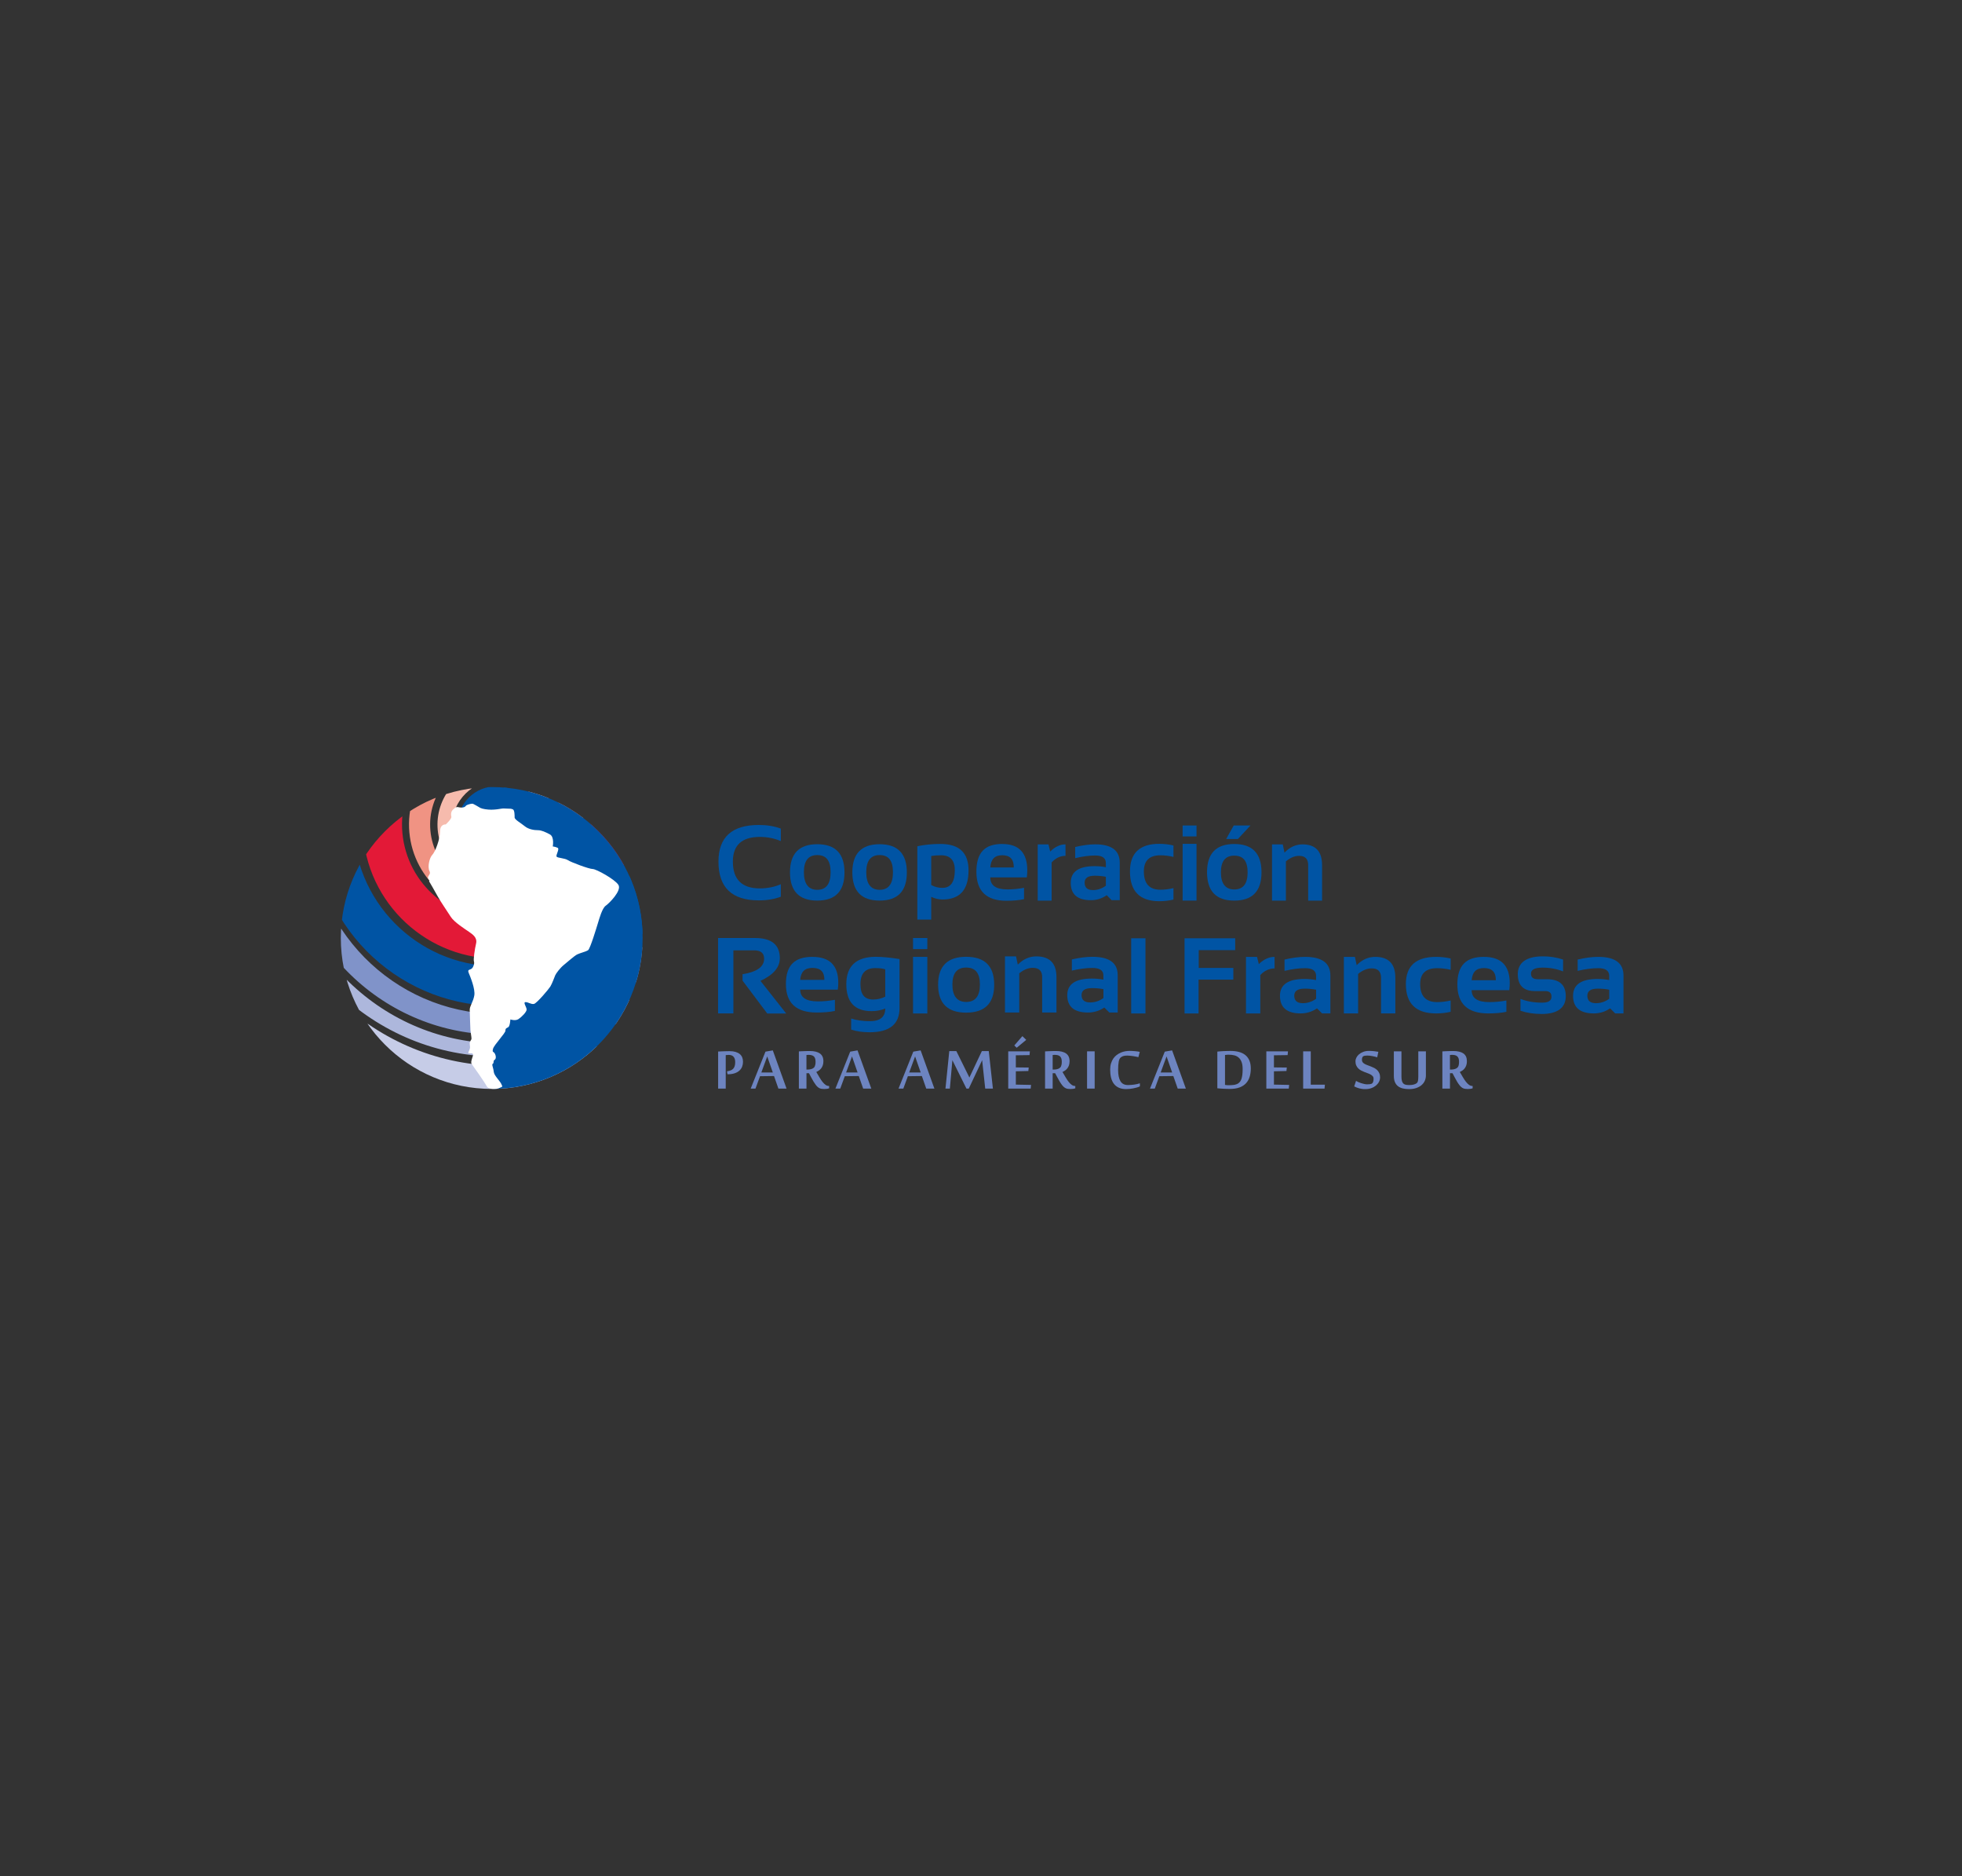 <?xml version="1.0" encoding="UTF-8"?>
<svg xmlns="http://www.w3.org/2000/svg" xmlns:xlink="http://www.w3.org/1999/xlink" viewBox="0 0 852 814.58">
  <rect x="0" y="0" width="852" height="814.58" fill="#333333" stroke="none"/>
  <defs>
    <style>
      .cls-1 {
        fill: #6d84c0;
      }

      .cls-1, .cls-2, .cls-3, .cls-4, .cls-5, .cls-6, .cls-7, .cls-8, .cls-9, .cls-10 {
        stroke-width: 0px;
      }

      .cls-2 {
        fill: #0054a4;
      }

      .cls-3 {
        fill: #8093c9;
      }

      .cls-4 {
        fill: none;
      }

      .cls-5 {
        fill: #fff;
      }

      .cls-6 {
        fill: #f6bbad;
      }

      .cls-11 {
        clip-path: url(#clippath);
      }

      .cls-7 {
        fill: #e31937;
      }

      .cls-8 {
        fill: #c6cce7;
      }

      .cls-9 {
        fill: #adb7dc;
      }

      .cls-10 {
        fill: #f09383;
      }
    </style>
    <clipPath id="clippath">
      <path class="cls-4" d="M279.06,407.25c0,36.19-29.34,65.53-65.53,65.53s-65.53-29.34-65.53-65.53,29.34-65.53,65.53-65.53,65.53,29.34,65.53,65.53Z"/>
    </clipPath>
  </defs>
  <g id="Livello_1" data-name="Livello 1">
    <rect class="cls-4" x="96" y="187.29" width="660" height="440"/>
  </g>
  <g id="Cooperacion_Regional" data-name="Cooperacion Regional">
    <g>
      <g>
        <g>
          <path class="cls-2" d="M339.07,389.34c-2.81,1.05-5.99,1.58-9.56,1.58-11.68,0-17.52-5.61-17.52-16.82,0-10.61,5.84-15.92,17.52-15.92,3.57,0,6.75.53,9.56,1.58v5.42c-2.81-1.2-5.84-1.81-9.1-1.81-7.81,0-11.72,3.57-11.72,10.72,0,7.75,3.91,11.63,11.72,11.63,3.26,0,6.3-.6,9.1-1.81v5.42Z"/>
          <path class="cls-2" d="M343.05,378.79c0-8.17,3.94-12.25,11.84-12.25s11.83,4.08,11.83,12.25-3.95,12.22-11.83,12.22-11.8-4.07-11.84-12.22ZM354.89,386.33c3.87,0,5.8-2.54,5.8-7.63s-1.93-7.45-5.8-7.45-5.8,2.48-5.8,7.45,1.93,7.63,5.8,7.63Z"/>
          <path class="cls-2" d="M370.13,378.79c0-8.17,3.95-12.25,11.83-12.25s11.84,4.08,11.84,12.25-3.95,12.22-11.84,12.22-11.8-4.07-11.83-12.22ZM381.97,386.33c3.87,0,5.8-2.54,5.8-7.63s-1.93-7.45-5.8-7.45-5.8,2.48-5.8,7.45,1.94,7.63,5.8,7.63Z"/>
          <path class="cls-2" d="M398.35,367.41c3.17-.66,6.52-.99,10.06-.99,8.12,0,12.18,3.82,12.18,11.46,0,8.44-3.78,12.66-11.33,12.66-1.61,0-3.23-.38-4.87-1.15v9.88h-6.03v-31.86ZM404.39,384.25c1.5.83,3.12,1.24,4.85,1.24,3.6,0,5.39-2.55,5.39-7.65,0-4.33-1.99-6.5-5.96-6.5-1.72,0-3.14.11-4.28.32v12.59Z"/>
          <path class="cls-2" d="M435.22,366.44c7.25,0,10.88,3.82,10.88,11.46,0,1.02-.07,2.03-.21,3.05h-15.86c0,3.48,2.47,5.21,7.42,5.21,2.41,0,4.83-.23,7.24-.7v4.93c-2.11.47-4.67.7-7.69.7-8.66,0-13-4.2-13-12.61s3.74-12.05,11.22-12.05ZM430.03,376.63h10.2v-.19c0-3.41-1.67-5.12-5.01-5.12s-4.91,1.77-5.19,5.31Z"/>
          <path class="cls-2" d="M450.63,391.02v-24.42h4.67l.75,3.12c2.09-2.08,4.31-3.12,6.65-3.12v4.98c-2.25,0-4.26.95-6.03,2.86v16.59h-6.03Z"/>
          <path class="cls-2" d="M464.97,383.29c0-4.82,3.46-7.23,10.38-7.23,1.62,0,3.25.15,4.87.46v-1.82c0-2.17-1.54-3.26-4.62-3.26-2.61,0-5.51.38-8.69,1.16v-4.85c3.19-.77,6.08-1.16,8.69-1.16,7.1,0,10.65,2.66,10.65,7.99v16.26h-3.51l-2.14-2.17c-2.08,1.45-4.37,2.17-6.87,2.17-5.84,0-8.76-2.52-8.76-7.55ZM475.35,380.22c-2.9,0-4.35,1-4.35,3,0,2.16,1.21,3.23,3.64,3.23,2,0,3.86-.63,5.58-1.89v-3.88c-1.52-.31-3.14-.46-4.87-.46Z"/>
          <path class="cls-2" d="M509.58,390.57c-1.97.47-4.02.71-6.15.71-8.5,0-12.74-4.31-12.74-12.93,0-7.99,4.25-11.98,12.74-11.98,2.12,0,4.17.24,6.15.71v4.98c-1.97-.48-3.87-.71-5.69-.71-4.78,0-7.17,2.33-7.17,7,0,5.3,2.39,7.95,7.17,7.95,1.82,0,3.72-.24,5.69-.71v4.98Z"/>
          <path class="cls-2" d="M519.59,358.41v4.74h-6.03v-4.74h6.03ZM519.59,366.37v24.64h-6.03v-24.64h6.03Z"/>
          <path class="cls-2" d="M524.15,378.74c0-8.2,3.95-12.3,11.83-12.3s11.83,4.1,11.83,12.3-3.95,12.28-11.83,12.28-11.8-4.09-11.83-12.28ZM535.98,386.18c3.87,0,5.8-2.48,5.8-7.43s-1.93-7.25-5.8-7.25-5.8,2.42-5.8,7.25,1.93,7.43,5.8,7.43ZM535.75,358.41h7.26l-5.44,5.85h-5.1l3.28-5.85Z"/>
          <path class="cls-2" d="M552.37,391.04v-24.43h4.67l.75,3.58c2.29-2.39,4.9-3.58,7.83-3.58,5.66,0,8.49,3.01,8.49,9.03v15.4h-6.03v-15.4c0-2.7-1.31-4.05-3.94-4.05-1.96,0-3.87.8-5.74,2.4v17.05h-6.03Z"/>
        </g>
        <g>
          <path class="cls-2" d="M311.82,439.98v-32.72h16.02c7.2,0,10.8,2.93,10.8,8.78,0,3.96-2.8,7.23-8.41,9.83l11.17,14.16h-8.23l-10.72-14.27v-2.77c6.24-.99,9.37-3.25,9.37-6.76,0-2.42-1.46-3.62-4.39-3.62h-8.95v27.38h-6.66Z"/>
          <path class="cls-2" d="M352.83,415.45c7.46,0,11.19,3.75,11.19,11.23,0,1-.07,1.99-.21,2.99h-16.32c0,3.4,2.54,5.11,7.63,5.11,2.48,0,4.96-.23,7.45-.69v4.83c-2.17.46-4.81.69-7.92.69-8.92,0-13.37-4.12-13.37-12.36s3.85-11.81,11.55-11.81ZM347.49,425.44h10.49v-.18c0-3.35-1.72-5.02-5.15-5.02s-5.06,1.73-5.34,5.2Z"/>
          <path class="cls-2" d="M390.63,437.64c0,7.02-4.32,10.54-12.95,10.54-3.03,0-5.72-.38-8.06-1.15v-4.81c2.39.76,5.09,1.15,8.1,1.15,4.46,0,6.7-1.83,6.7-5.5-1.84.76-3.83,1.14-5.95,1.14-7.31,0-10.96-3.9-10.96-11.7s4.25-11.89,12.76-11.89c2.86,0,6.31.33,10.35.98v21.23ZM384.42,420.87c-1.02-.37-2.46-.55-4.33-.55-4.29,0-6.44,2.31-6.44,6.94s1.85,6.71,5.55,6.71c1.78,0,3.52-.41,5.22-1.24v-11.86Z"/>
          <path class="cls-2" d="M402.69,407.26v4.81h-6.21v-4.81h6.21ZM402.69,415.45v24.57h-6.21v-24.57h6.21Z"/>
          <path class="cls-2" d="M407.37,427.55c0-8.08,4.06-12.13,12.18-12.13s12.18,4.04,12.18,12.13-4.06,12.11-12.18,12.11-12.15-4.04-12.18-12.11ZM419.55,435.02c3.98,0,5.97-2.52,5.97-7.56s-1.99-7.37-5.97-7.37-5.97,2.46-5.97,7.37,1.99,7.56,5.97,7.56Z"/>
          <path class="cls-2" d="M436.41,439.61v-24.37h4.8l.77,3.57c2.36-2.38,5.04-3.57,8.05-3.57,5.82,0,8.74,3,8.74,9.01v15.36h-6.21v-15.36c0-2.69-1.35-4.04-4.05-4.04-2.01,0-3.98.8-5.9,2.39v17.01h-6.21Z"/>
          <path class="cls-2" d="M463.46,432.08c0-4.81,3.56-7.21,10.68-7.21,1.67,0,3.34.15,5.01.46v-1.82c0-2.17-1.59-3.25-4.75-3.25-2.69,0-5.67.38-8.95,1.15v-4.84c3.28-.77,6.26-1.15,8.95-1.15,7.31,0,10.96,2.65,10.96,7.97v16.22h-3.61l-2.2-2.16c-2.14,1.44-4.5,2.16-7.07,2.16-6.01,0-9.02-2.51-9.02-7.53ZM474.14,429.02c-2.98,0-4.47.99-4.47,2.99,0,2.15,1.25,3.22,3.75,3.22,2.06,0,3.97-.63,5.74-1.89v-3.87c-1.56-.31-3.23-.46-5.01-.46Z"/>
          <path class="cls-2" d="M497.42,407.37v32.65h-6.21v-32.65h6.21Z"/>
          <path class="cls-2" d="M536.38,407.37v5.16h-15.83v7.72h15.03v5.08h-15.1v14.69h-6.09v-32.65h21.99Z"/>
          <path class="cls-2" d="M541.07,440v-24.55h4.8l.77,3.13c2.16-2.09,4.43-3.13,6.84-3.13v5.01c-2.31,0-4.38.96-6.2,2.88v16.67h-6.21Z"/>
          <path class="cls-2" d="M555.82,432.36c0-4.88,3.56-7.32,10.68-7.32,1.67,0,3.34.16,5.01.47v-1.85c0-2.2-1.58-3.3-4.75-3.3-2.69,0-5.67.39-8.95,1.17v-4.91c3.28-.78,6.26-1.17,8.95-1.17,7.31,0,10.96,2.7,10.96,8.09v16.46h-3.61l-2.2-2.2c-2.14,1.47-4.5,2.2-7.07,2.2-6.01,0-9.01-2.55-9.01-7.65ZM566.5,429.25c-2.98,0-4.47,1.01-4.47,3.04,0,2.18,1.25,3.27,3.75,3.27,2.06,0,3.97-.64,5.74-1.92v-3.93c-1.56-.31-3.23-.47-5.01-.47Z"/>
          <path class="cls-2" d="M583.57,440v-24.55h4.8l.77,3.6c2.36-2.4,5.04-3.6,8.06-3.6,5.82,0,8.73,3.03,8.73,9.07v15.48h-6.21v-15.48c0-2.71-1.35-4.07-4.05-4.07-2.01,0-3.98.8-5.9,2.41v17.14h-6.2Z"/>
          <path class="cls-2" d="M629.94,439.3c-2.03.47-4.14.7-6.32.7-8.75,0-13.12-4.25-13.12-12.74,0-7.87,4.37-11.81,13.12-11.81,2.19,0,4.29.23,6.32.7v4.91c-2.03-.47-3.98-.7-5.85-.7-4.92,0-7.38,2.3-7.38,6.9,0,5.22,2.46,7.83,7.38,7.83,1.87,0,3.82-.23,5.85-.7v4.91Z"/>
          <path class="cls-2" d="M644.41,415.45c7.46,0,11.2,3.8,11.2,11.41,0,1.01-.07,2.03-.21,3.04h-16.33c0,3.46,2.54,5.19,7.63,5.19,2.48,0,4.97-.23,7.45-.7v4.91c-2.17.47-4.81.7-7.92.7-8.91,0-13.37-4.19-13.37-12.56s3.85-12,11.54-12ZM639.07,425.6h10.49v-.19c0-3.4-1.72-5.1-5.15-5.1s-5.06,1.76-5.34,5.28Z"/>
          <path class="cls-2" d="M660.27,438.83v-5.14c2.73,1.09,5.88,1.64,9.46,1.64,2.67,0,4-.86,4-2.57s-.9-2.45-2.69-2.45h-4.45c-4.99,0-7.49-2.46-7.49-7.37s3.64-7.72,10.93-7.72c3.09,0,6,.47,8.74,1.4v5.14c-2.73-1.09-5.7-1.64-8.9-1.64-3.36,0-5.04.86-5.04,2.57s.98,2.46,2.93,2.46h3.98c5.47,0,8.2,2.45,8.2,7.37s-3.49,7.72-10.45,7.72c-3.42,0-6.49-.47-9.23-1.4Z"/>
          <path class="cls-2" d="M683.1,432.36c0-4.88,3.56-7.32,10.68-7.32,1.67,0,3.34.16,5.01.47v-1.85c0-2.2-1.58-3.3-4.75-3.3-2.69,0-5.67.39-8.94,1.17v-4.91c3.28-.78,6.26-1.17,8.94-1.17,7.31,0,10.96,2.7,10.96,8.09v16.46h-3.61l-2.2-2.2c-2.14,1.47-4.49,2.2-7.07,2.2-6.01,0-9.02-2.55-9.02-7.65ZM693.78,429.25c-2.98,0-4.47,1.01-4.47,3.04,0,2.18,1.25,3.27,3.75,3.27,2.06,0,3.97-.64,5.74-1.92v-3.93c-1.56-.31-3.23-.47-5.01-.47Z"/>
        </g>
      </g>
      <g>
        <path class="cls-1" d="M315.69,465.15l.46-.09c.43-.09.84-.21,1.22-.36.38-.15.71-.36.99-.65.28-.28.5-.66.66-1.13.16-.47.24-1.07.24-1.79,0-.55-.07-1.02-.2-1.41-.14-.4-.33-.72-.57-.97-.24-.25-.53-.44-.88-.56-.34-.12-.72-.18-1.15-.18s-.86.03-1.31.09v14.55h-3.3v-16.1c.35-.02.73-.04,1.14-.06.41-.02.83-.04,1.26-.05.43-.02.87-.03,1.3-.04.44,0,.86-.02,1.27-.02.99,0,1.85.11,2.58.33.73.22,1.34.52,1.83.92.48.4.84.88,1.07,1.45.23.57.35,1.21.35,1.92,0,.75-.13,1.45-.38,2.11-.25.66-.65,1.23-1.19,1.72-.54.49-1.22.88-2.05,1.16-.83.28-1.82.43-2.97.43h-.14l-.22-1.25Z"/>
        <path class="cls-1" d="M338.02,472.64l-1.9-5.45-6.08.08-1.97,5.37h-2.08l6.41-16.04,3.19-.55,5.97,16.59h-3.54ZM335.6,465.65l-2.43-6.98-2.56,6.98h4.99Z"/>
        <path class="cls-1" d="M351.32,465.97h-1.11v6.67h-3.3v-16.15c.33-.02.68-.04,1.07-.06.38-.02.78-.04,1.19-.05.4-.02.82-.03,1.23-.04.42,0,.81-.02,1.19-.02,1.96,0,3.44.36,4.45,1.07,1.01.72,1.52,1.83,1.52,3.35,0,.68-.09,1.26-.26,1.77-.17.51-.4.95-.69,1.32s-.61.69-.98.94c-.37.25-.75.47-1.15.65.48.83.95,1.62,1.38,2.35.44.74.87,1.38,1.3,1.94.43.55.87.99,1.33,1.31.45.32.94.48,1.45.48h.11v1.03c-.26.09-.56.15-.9.21-.34.05-.72.08-1.14.08s-.77-.02-1.1-.06c-.33-.04-.64-.12-.93-.24-.29-.12-.57-.3-.85-.53-.28-.23-.57-.54-.86-.92-.29-.38-.61-.84-.95-1.4-.34-.55-.71-1.21-1.11-1.98l-.9-1.71ZM350.78,464.37c.46,0,.91-.05,1.33-.16.43-.11.76-.25,1-.42.13-.08.25-.19.38-.31.13-.12.24-.29.34-.51.1-.22.18-.49.24-.81.06-.33.09-.74.09-1.23,0-.55-.07-1.01-.2-1.39-.13-.38-.33-.68-.58-.91-.26-.23-.58-.39-.96-.49-.38-.1-.82-.15-1.33-.15-.12,0-.26,0-.43.02-.17.01-.32.03-.46.05v6.32h.57Z"/>
        <path class="cls-1" d="M374.83,472.64l-1.9-5.45-6.08.08-1.97,5.37h-2.09l6.41-16.04,3.19-.55,5.97,16.59h-3.54ZM372.41,465.65l-2.43-6.98-2.56,6.98h4.99Z"/>
        <path class="cls-1" d="M402.22,472.64l-1.9-5.45-6.08.08-1.97,5.37h-2.08l6.41-16.04,3.19-.55,5.97,16.59h-3.54ZM399.81,465.65l-2.43-6.98-2.56,6.98h4.99Z"/>
        <path class="cls-1" d="M427.83,472.64l-1.33-12.34-5.81,12.34h-1.01l-6.11-12.34-1.09,12.34h-1.91l1.66-16.29h3.06l5.67,11.47,5.42-11.47h2.99l1.8,16.29h-3.33Z"/>
        <path class="cls-1" d="M447.58,472.64h-9.75v-16.18h9.4l-.16,1.64-5.94.08v5.26l5.59.06-.16,1.5-5.43.13v5.78l6.6.13-.16,1.6ZM443.98,449.87l1.66,1.61-4.14,3.43-1.04-1,3.52-4.05Z"/>
        <path class="cls-1" d="M458.23,465.97h-1.11v6.67h-3.3v-16.15c.33-.02.68-.04,1.07-.06.39-.02.78-.04,1.18-.05.41-.02.82-.03,1.23-.04.41,0,.81-.02,1.19-.02,1.96,0,3.45.36,4.45,1.07,1.01.72,1.52,1.83,1.52,3.35,0,.68-.09,1.26-.26,1.77-.17.51-.4.95-.69,1.32-.29.37-.61.69-.98.94-.37.25-.75.47-1.15.65.48.83.94,1.62,1.38,2.35.44.74.87,1.38,1.3,1.94.43.55.87.99,1.33,1.31.45.32.94.48,1.45.48h.11v1.03c-.26.09-.56.15-.9.21-.34.05-.72.08-1.14.08s-.77-.02-1.1-.06c-.33-.04-.64-.12-.93-.24-.29-.12-.57-.3-.85-.53-.28-.23-.57-.54-.86-.92-.3-.38-.61-.84-.95-1.4-.34-.55-.71-1.21-1.11-1.98l-.9-1.71ZM457.69,464.37c.46,0,.91-.05,1.34-.16.43-.11.76-.25,1-.42.13-.08.25-.19.38-.31.13-.12.24-.29.34-.51s.18-.49.24-.81c.06-.33.09-.74.09-1.23,0-.55-.07-1.01-.2-1.39-.13-.38-.33-.68-.58-.91-.26-.23-.58-.39-.96-.49-.38-.1-.82-.15-1.33-.15-.12,0-.26,0-.43.02-.17.01-.32.03-.46.05v6.32h.57Z"/>
        <path class="cls-1" d="M475.36,472.64h-3.3v-16.18h3.3v16.18Z"/>
        <path class="cls-1" d="M489.07,472.86c-1.26,0-2.34-.2-3.23-.61-.89-.41-1.61-.98-2.16-1.72-.55-.74-.95-1.63-1.21-2.66-.25-1.03-.38-2.18-.38-3.45,0-1.02.12-1.93.37-2.73.25-.8.58-1.5,1-2.11.42-.6.92-1.12,1.48-1.54.56-.42,1.16-.76,1.78-1.03.62-.26,1.26-.45,1.91-.57.65-.12,1.29-.17,1.9-.17.38,0,.78.01,1.21.04.43.03.84.06,1.24.09.4.04.77.08,1.12.13.35.05.63.11.85.16l-.61,2.31c-.22-.06-.54-.14-.94-.22-.41-.08-.84-.16-1.3-.23-.46-.07-.92-.13-1.37-.17s-.83-.07-1.13-.07c-.34,0-.63.01-.88.03-.25.02-.48.06-.7.11-.21.05-.41.12-.61.21-.2.09-.39.21-.59.35-.51.34-.84.98-1.02,1.94-.17.95-.26,2.14-.26,3.55,0,2.16.34,3.8,1.01,4.92.67,1.12,1.76,1.68,3.27,1.68.42,0,.86-.02,1.31-.05.45-.03.9-.08,1.35-.14.45-.06.89-.14,1.31-.24.43-.09.83-.21,1.21-.33v1.34c-.42.19-.87.36-1.37.5-.49.14-.99.26-1.51.36-.52.1-1.03.18-1.55.23-.51.05-1.02.08-1.5.08Z"/>
        <path class="cls-1" d="M511.42,472.64l-1.9-5.45-6.08.08-1.97,5.37h-2.08l6.41-16.04,3.19-.55,5.97,16.59h-3.54ZM509.01,465.65l-2.43-6.98-2.56,6.98h4.99Z"/>
        <path class="cls-1" d="M528.64,456.58c.35-.04.75-.08,1.22-.12.46-.04.95-.07,1.47-.09.52-.03,1.04-.05,1.56-.06.52-.02,1.01-.02,1.48-.02,1.32,0,2.51.14,3.59.42,1.08.28,2.01.72,2.78,1.33.77.61,1.37,1.4,1.79,2.37.42.97.63,2.14.63,3.51s-.17,2.55-.51,3.64c-.34,1.09-.87,2.02-1.6,2.8-.73.77-1.66,1.37-2.8,1.79-1.14.42-2.52.63-4.15.63-.45,0-.93,0-1.43-.02-.5-.02-.99-.03-1.48-.06-.49-.02-.95-.05-1.39-.09-.44-.04-.83-.07-1.17-.1v-15.93ZM531.95,471.03c.11.02.23.04.38.06.15.02.3.03.46.05.16.02.31.03.47.03s.28,0,.37,0c.98,0,1.8-.06,2.46-.17.66-.12,1.23-.35,1.71-.7.25-.19.49-.42.71-.7s.41-.65.58-1.12c.16-.47.29-1.05.39-1.75.09-.7.14-1.55.14-2.56,0-1.25-.15-2.28-.47-3.09-.31-.81-.73-1.44-1.27-1.91-.54-.47-1.17-.79-1.89-.97-.72-.18-1.49-.27-2.31-.27-.13,0-.27,0-.44,0s-.33.02-.48.03c-.16.02-.31.03-.45.05-.14.02-.26.03-.35.04v12.97Z"/>
        <path class="cls-1" d="M559.65,472.64h-9.74v-16.18h9.4l-.16,1.64-5.94.08v5.26l5.59.06-.16,1.5-5.43.13v5.78l6.6.13-.16,1.6Z"/>
        <path class="cls-1" d="M565.9,472.64v-16.18h3.3v14.48h6.14l-.16,1.71h-9.29Z"/>
        <path class="cls-1" d="M599.29,467.9c0,.59-.15,1.18-.45,1.77-.3.59-.73,1.12-1.28,1.6-.55.47-1.22.86-2,1.15-.78.3-1.65.44-2.62.44-.53,0-1.01-.02-1.45-.08-.44-.05-.85-.13-1.24-.24-.39-.1-.76-.23-1.12-.37-.36-.14-.72-.3-1.07-.48l.8-2.4c.23.16.55.33.94.5.4.17.81.33,1.26.48.45.15.9.27,1.37.37.46.1.88.15,1.26.15.87,0,1.53-.09,1.97-.28.24-.1.44-.34.59-.71.15-.37.23-.85.23-1.45,0-.42-.11-.77-.34-1.05-.23-.28-.53-.52-.89-.74-.37-.21-.79-.4-1.26-.57-.47-.17-.96-.35-1.45-.54-.49-.19-.97-.41-1.44-.65-.47-.25-.9-.55-1.26-.92-.37-.36-.67-.8-.89-1.31-.23-.51-.34-1.13-.34-1.86,0-.47.13-.97.39-1.5.26-.53.63-1,1.13-1.44.5-.43,1.1-.79,1.83-1.07.72-.28,1.54-.43,2.47-.43.75,0,1.46.04,2.14.11.68.07,1.34.17,1.98.28l-.5,2.4c-.3-.1-.64-.21-1.02-.3-.37-.09-.75-.18-1.14-.24-.39-.07-.77-.12-1.13-.17-.37-.04-.7-.06-.98-.06-.3,0-.62.02-.95.06-.33.04-.6.11-.81.23-.21.12-.36.32-.46.6s-.14.63-.14,1.03.11.75.34,1.03c.23.28.52.51.89.71.37.2.79.39,1.26.55.48.17.96.35,1.45.55.5.19.98.42,1.46.66.47.25.89.56,1.26.93.37.37.66.82.89,1.35.23.53.34,1.16.34,1.91Z"/>
        <path class="cls-1" d="M618.73,469.23c-.31.72-.78,1.34-1.4,1.88-.62.54-1.38.96-2.3,1.28-.92.32-1.98.47-3.19.47-1,0-1.9-.1-2.71-.3-.8-.2-1.49-.52-2.06-.97-.57-.45-1.01-1.04-1.32-1.76-.31-.73-.47-1.62-.47-2.67v-10.7h3.3v11.01c0,.81.08,1.46.23,1.94.15.48.37.84.67,1.1.29.25.65.42,1.08.49.43.07.93.11,1.5.11.69,0,1.29-.07,1.8-.21.51-.14.93-.32,1.26-.55.34-.24.55-.61.64-1.11.09-.5.14-1.11.14-1.83v-10.95h3.3v10.48c0,.81-.16,1.58-.47,2.29Z"/>
        <path class="cls-1" d="M630.75,465.97h-1.1v6.67h-3.3v-16.15c.33-.02.68-.04,1.07-.06.38-.02.78-.04,1.19-.05.4-.02.81-.03,1.23-.04.42,0,.81-.02,1.19-.02,1.96,0,3.44.36,4.46,1.07,1.01.72,1.51,1.83,1.51,3.35,0,.68-.09,1.26-.26,1.77-.18.51-.4.95-.69,1.32-.28.37-.61.69-.98.94-.37.25-.75.47-1.15.65.49.83.94,1.62,1.38,2.35.44.74.87,1.38,1.31,1.94.43.55.87.99,1.32,1.31.45.32.94.48,1.45.48h.11v1.03c-.27.09-.57.15-.9.21-.34.05-.72.08-1.14.08-.4,0-.77-.02-1.1-.06-.33-.04-.64-.12-.93-.24-.29-.12-.58-.3-.85-.53-.28-.23-.57-.54-.86-.92-.3-.38-.61-.84-.95-1.4-.34-.55-.7-1.21-1.1-1.98l-.9-1.71ZM630.21,464.37c.46,0,.91-.05,1.33-.16.43-.11.76-.25,1.01-.42.13-.08.25-.19.38-.31.13-.12.24-.29.34-.51.1-.22.18-.49.23-.81.06-.33.09-.74.09-1.23,0-.55-.07-1.01-.2-1.39s-.33-.68-.58-.91c-.26-.23-.58-.39-.95-.49-.38-.1-.82-.15-1.33-.15-.12,0-.26,0-.43.02-.17.01-.32.03-.46.05v6.32h.57Z"/>
      </g>
      <g id="ISOTIPO">
        <g id="MUNDO">
          <g class="cls-11">
            <g>
              <path class="cls-7" d="M210.28,300.41c-31.91,2.68-55.43,30.73-52.55,62.65,2.88,31.92,31.09,55.64,62.99,52.96,31.91-2.68,55.44-30.73,52.55-62.66-2.89-31.92-31.09-55.63-62.99-52.95ZM219.18,398.99c-22.51,1.89-42.4-14.84-44.44-37.36-2.03-22.52,14.56-42.31,37.07-44.2,22.51-1.89,42.41,14.84,44.44,37.36,2.03,22.52-14.57,42.31-37.07,44.2Z"/>
              <path class="cls-10" d="M212.09,320.46c-20.84,1.75-36.2,20.07-34.32,40.92,1.88,20.85,20.3,36.34,41.14,34.59,20.84-1.75,36.2-20.07,34.32-40.92-1.88-20.85-20.3-36.33-41.14-34.59ZM218.08,386.83c-15.79,1.33-29.75-10.41-31.18-26.22-1.43-15.8,10.22-29.69,26.01-31.01,15.79-1.33,29.75,10.41,31.18,26.21,1.43,15.8-10.22,29.69-26.01,31.02Z"/>
              <path class="cls-6" d="M213.2,332.78c-14.04,1.18-24.39,13.52-23.12,27.57,1.27,14.04,13.68,24.48,27.72,23.3,14.04-1.18,24.39-13.52,23.12-27.57-1.27-14.04-13.68-24.48-27.72-23.3ZM218.18,379.01c-11.08.93-20.87-7.3-21.87-18.39-1-11.08,7.17-20.83,18.25-21.75,11.08-.93,20.88,7.3,21.88,18.39,1,11.08-7.17,20.82-18.25,21.75Z"/>
              <path class="cls-2" d="M213.99,341.47c-9.24.78-16.05,8.9-15.22,18.14.83,9.24,9,16.11,18.24,15.33,9.24-.77,16.05-8.9,15.22-18.14-.84-9.24-9-16.11-18.24-15.34Z"/>
              <path class="cls-2" d="M208.36,278.47c-43.6,3.66-75.75,41.99-71.81,85.62,3.94,43.63,42.48,76.03,86.09,72.37,43.61-3.66,75.76-42,71.82-85.62-3.94-43.62-42.48-76.03-86.09-72.37ZM221.08,419.29c-34.12,2.86-64.28-22.49-67.37-56.63-3.09-34.14,22.08-64.14,56.2-67.01,34.12-2.86,64.29,22.49,67.37,56.63,3.08,34.14-22.08,64.14-56.2,67.01Z"/>
              <path class="cls-3" d="M207.31,267.55c-50.04,4.2-86.95,48.2-82.43,98.27,4.52,50.07,48.76,87.26,98.8,83.06,50.04-4.2,86.95-48.2,82.43-98.27-4.52-50.07-48.76-87.26-98.81-83.06ZM223.52,439.97c-44.81,3.76-84.42-29.54-88.47-74.37-4.05-44.83,28.99-84.23,73.81-87.99,44.81-3.76,84.42,29.54,88.47,74.37,4.05,44.84-29,84.23-73.81,88Z"/>
              <path class="cls-9" d="M206.51,258.73c-54.91,4.61-95.39,53.04-90.41,108.17,4.98,55.13,53.53,96.09,108.44,91.48,54.91-4.61,95.39-53.04,90.41-108.17-4.98-55.13-53.53-96.09-108.44-91.48ZM224.76,452.67c-51.4,4.31-96.84-34.02-101.5-85.63-4.66-51.61,33.23-96.94,84.63-101.25,51.4-4.31,96.84,34.02,101.5,85.63,4.66,51.6-33.23,96.94-84.63,101.25Z"/>
              <path class="cls-8" d="M206.03,242.1c-64.87,5.45-112.71,62.48-106.85,127.39,5.86,64.91,63.21,113.12,128.08,107.68,64.88-5.45,112.72-62.49,106.85-127.4-5.86-64.91-63.21-113.12-128.08-107.67ZM226.73,462.4c-56.32,4.73-106.1-37.12-111.18-93.47-5.09-56.35,36.44-105.86,92.76-110.59,56.32-4.73,106.1,37.12,111.19,93.47,5.09,56.35-36.44,105.86-92.76,110.59Z"/>
            </g>
            <path class="cls-2" d="M216.59,372.33l4.33,24.39c2.86,4.34,7.49,12.3,8.3,15.41,1.31,5.02-3.01,17.37-3.01,20.43s-12.54,15.21-13.65,28.16c-1.62,18.92,7.73,15.72,30.3,9.16,26.78-8.23,41.15-31.27,41.15-60.75,0-34.45-28.63-67.42-62.4-70.07-5.28-1.89-1.31,7.27-2.88,7.39-2.32.18-13.84,12.89-14.2,14.2l12.05,11.69Z"/>
          </g>
        </g>
        <path id="MAPA" class="cls-5" d="M186.35,382.66s2.45,4.14,3.68,6.44c1.23,2.3,4.14,6.44,5.67,8.89,1.53,2.45,6.44,5.52,7.97,6.59,1.53,1.07,3.68,2.45,3.07,5.06-.61,2.61-1.23,6.9-.92,7.82q.31.92-.46,2.45c-.77,1.54-2.61.61-1.84,2.45.77,1.84,2.91,7.05,2.45,9.81-.46,2.76-1.99,4.6-1.99,6.29s.31,8.43.31,8.89.46,2.76.46,3.53-.77,1.07-.77,2.15.31,1.53,0,2.45c-.31.92-.92,1.69-.46,1.84.46.15,2.3-.46,1.84,1.07-.46,1.53-1.07,2.91-.46,3.68.61.77,5.67,7.97,6.44,9.51.77,1.53,4.48,1.4,5.56.79,1.07-.61,1.65-.17.73-1.86-.92-1.69-3.07-3.53-3.22-5.21s-1.01-3.15-.4-3.46c.61-.31,0-1.21.77-1.68.77-.46.63-1.89,0-2.88-.49-.78-1.13-.27-.67-1.95.46-1.69,5.37-6.74,5.37-7.82s.46-1.07,1.23-1.53c.77-.46.92-3.37.92-3.37,0,0,2.15.77,3.53-.15,1.38-.92,3.53-3.07,3.53-4.14s-1.69-3.22-.46-3.22,2.45,1.07,3.68.77c1.23-.31,6.29-6.29,7.05-7.51.77-1.23,1.84-4.14,2.15-4.91.31-.77,2.14-3.22,3.68-4.45,1.53-1.23,4.6-3.99,5.83-4.6,1.23-.61,3.83-1.23,4.75-1.84.92-.61,3.68-9.81,4.29-11.8.61-1.99,1.84-6.44,3.37-7.51,1.53-1.07,7.05-6.59,5.52-9.05-1.53-2.45-9.66-6.9-11.19-6.9s-9.35-2.91-10.73-3.83c-1.38-.92-4.45-.92-4.91-1.53-.46-.61,1.38-3.37.46-3.83-.92-.46-2.14-.61-2.14-.61,0,0,.77-4.14-1.23-5.21-1.99-1.07-3.68-1.84-5.21-1.84s-3.98-.31-5.67-1.69c-1.69-1.38-4.45-2.91-4.45-3.83s0-3.22-.77-3.53c-.77-.31-1.07-.31-2.15-.31s-1.99-.15-2.76,0c-.77.15-2.76.46-4.45.46s-3.83-.31-4.75-.77c-.92-.46-2.91-1.84-3.53-1.84s-2.45.46-2.76.92c-.31.46-.92.77-1.99.77s-1.84-.61-2.76.15c-.92.77-2.05,1.49-1.56,3.81.2.95-2.45,3.37-2.45,3.37,0,0-2.45-.31-2.45,3.07s-2.15,8.89-3.37,10.12c-1.23,1.23-2.15,5.21-1.23,7.05.92,1.84-1.84,2.15,0,3.99"/>
      </g>
    </g>
  </g>
</svg>